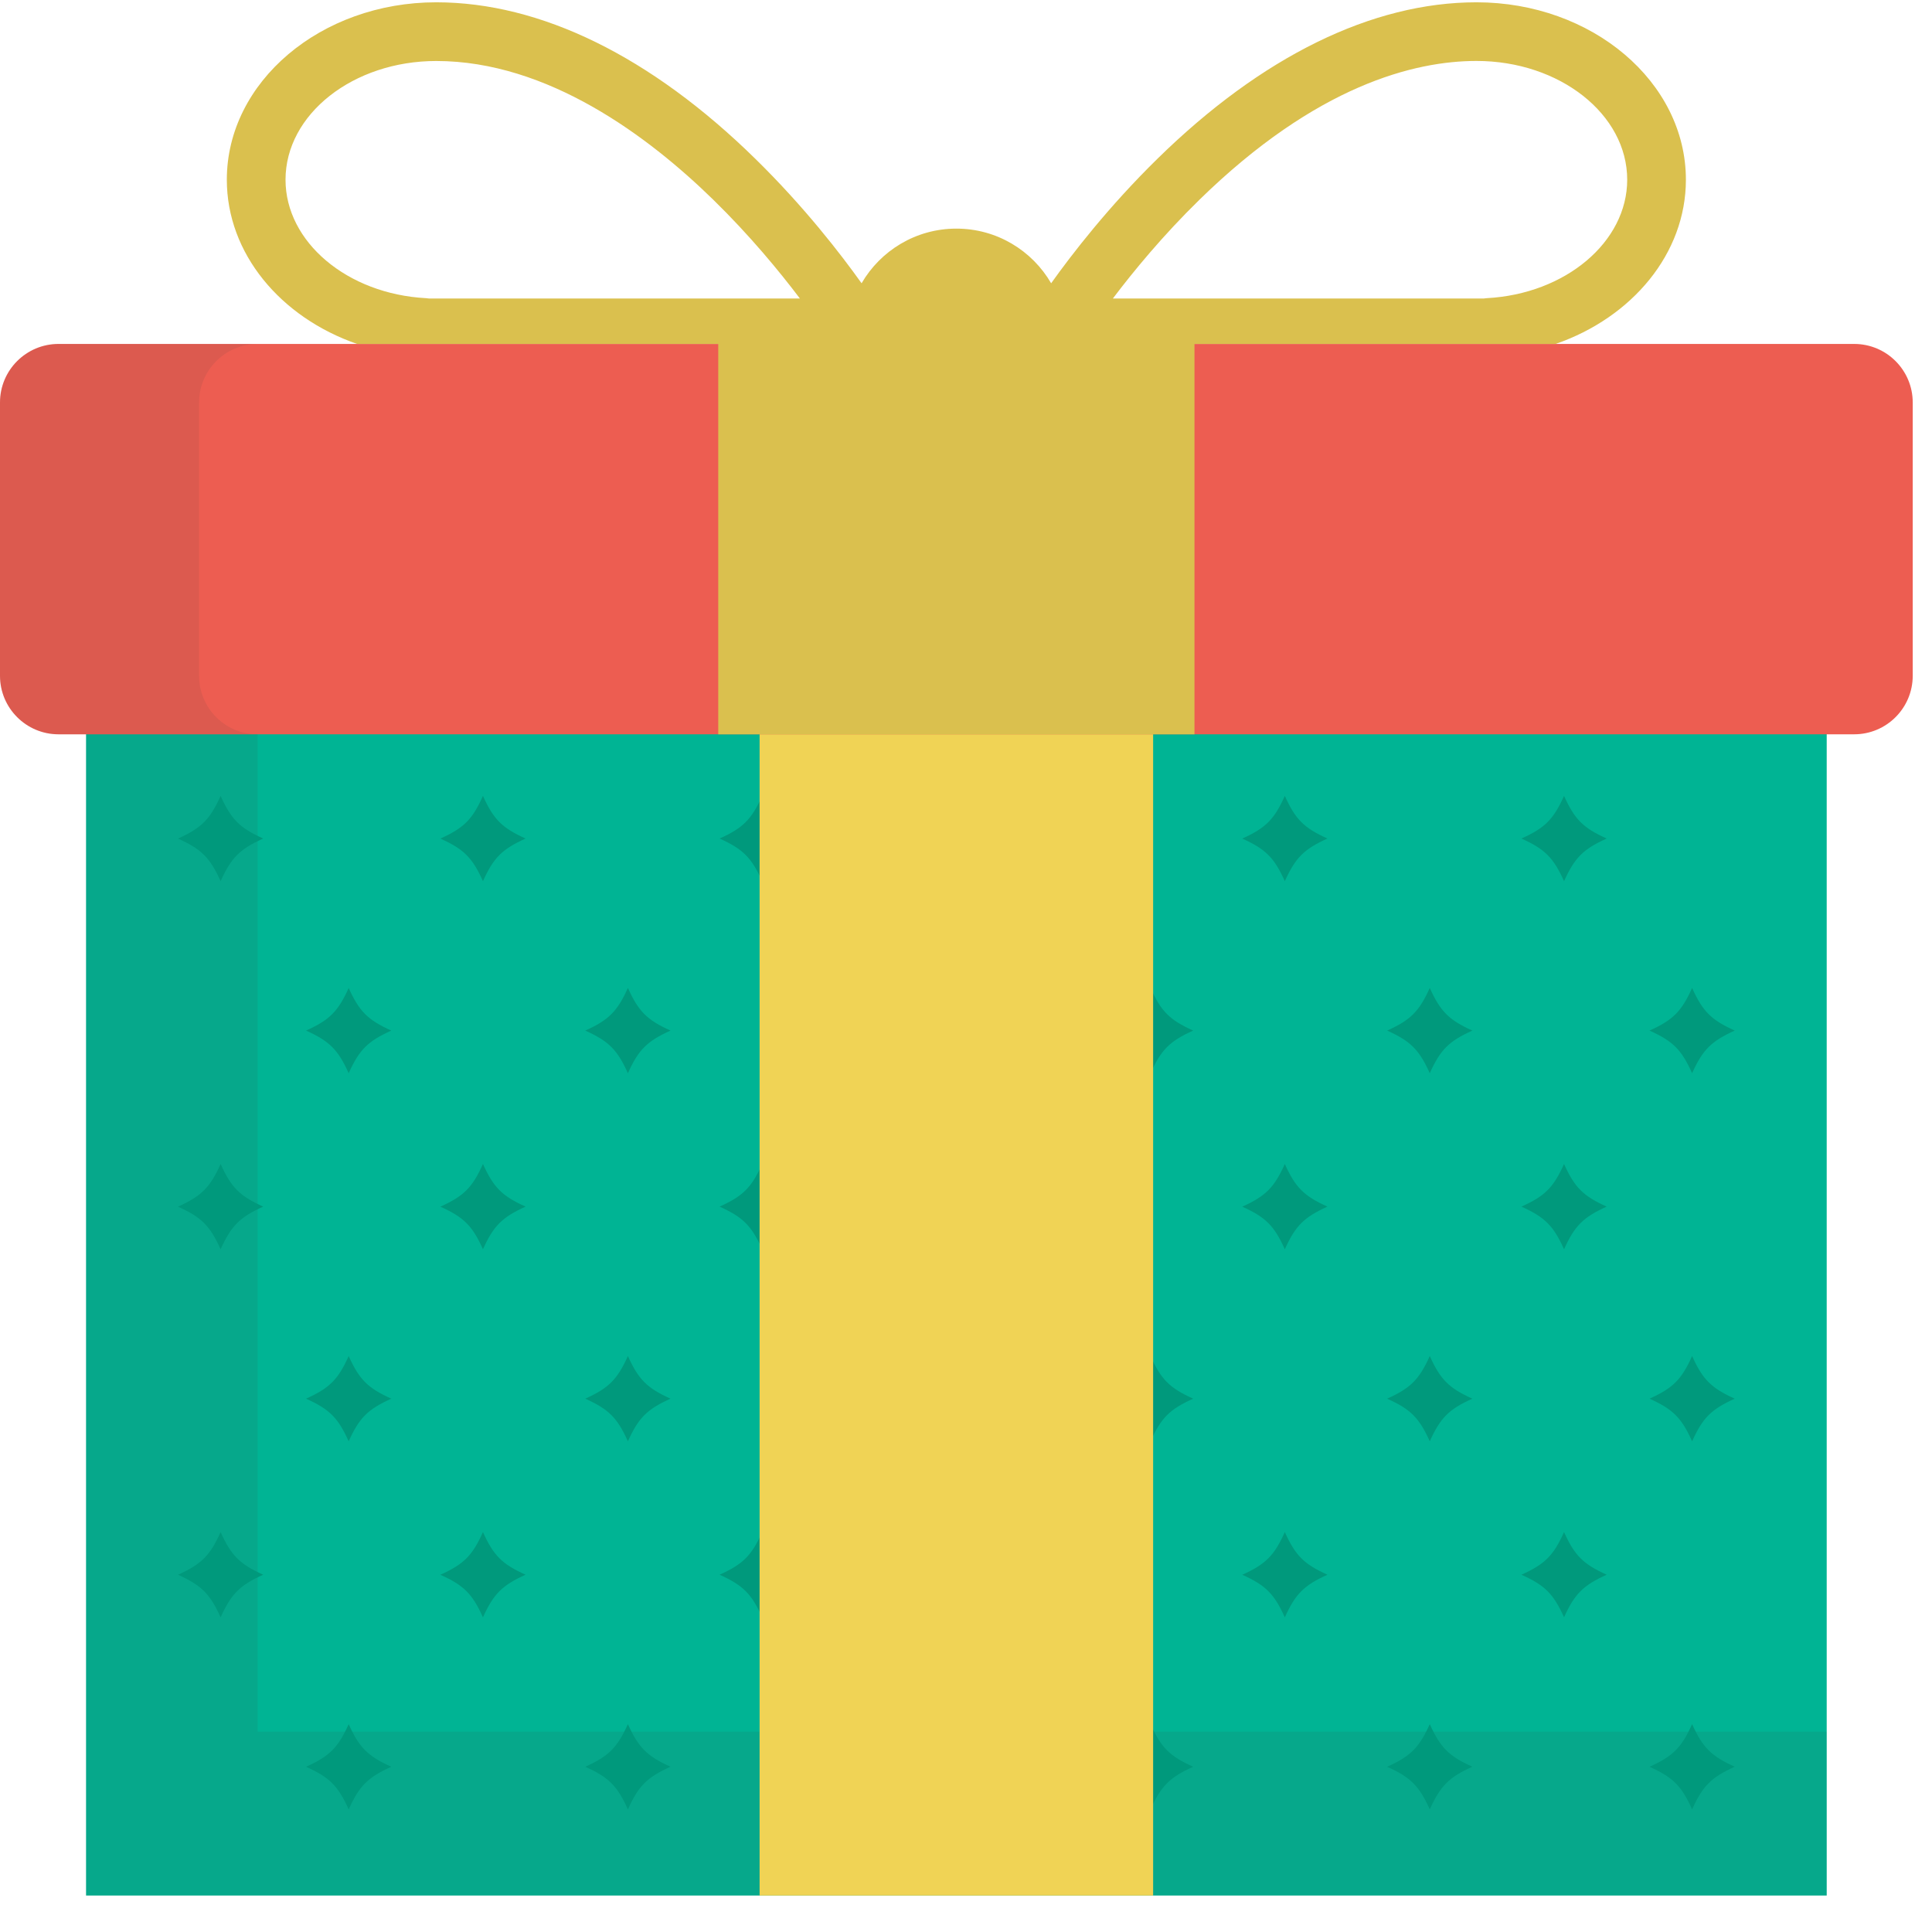 <?xml version="1.0" encoding="UTF-8"?>
<svg width="42px" height="42px" viewBox="0 0 42 42" version="1.1" xmlns="http://www.w3.org/2000/svg" xmlns:xlink="http://www.w3.org/1999/xlink">
    <!-- Generator: sketchtool 59 (101010) - https://sketch.com -->
    <title>B5B6EF99-941B-41EB-BD30-DA155AF9E82B@3x</title>
    <desc>Created with sketchtool.</desc>
    <g id="Web" stroke="none" stroke-width="1" fill="none" fill-rule="evenodd">
        <g id="AgoolLandingPage" transform="translate(-1457, -3513)" fill-rule="nonzero">
            <g id="gift-2" transform="translate(1457, 3513)">
                <rect id="Rectangle" fill="#00B494" x="1.871" y="13.243" width="37.84" height="27.964"></rect>
                <g id="Group" opacity="0.1" transform="translate(1.868, 13.238)" fill="#414042">
                    <polygon id="Path" points="3.733 24.407 3.733 0.005 0.003 0.005 0.003 27.968 37.843 27.968 37.843 24.407"></polygon>
                </g>
                <g id="Group" transform="translate(3.817, 17.298)" fill="#00997C">
                    <path d="M6.682,1.858 C6.453,1.348 6.266,1.161 5.756,0.932 C6.266,0.702 6.453,0.516 6.682,0.004 C6.912,0.515 7.099,0.702 7.609,0.931 C7.099,1.161 6.912,1.348 6.682,1.858 Z" id="Path"></path>
                    <path d="M3.763,6.033 C3.533,5.523 3.347,5.336 2.836,5.106 C3.347,4.876 3.533,4.69 3.763,4.18 C3.993,4.69 4.179,4.876 4.69,5.106 C4.179,5.336 3.993,5.523 3.763,6.033 Z" id="Path"></path>
                    <path d="M0.979,1.858 C0.749,1.348 0.562,1.161 0.052,0.932 C0.562,0.702 0.749,0.515 0.979,0.004 C1.209,0.515 1.395,0.702 1.905,0.931 C1.395,1.161 1.209,1.348 0.979,1.858 Z" id="Path"></path>
                    <path d="M9.833,4.179 C10.063,4.689 10.249,4.876 10.76,5.106 C10.249,5.336 10.063,5.522 9.833,6.033 C9.603,5.522 9.416,5.336 8.906,5.106 C9.416,4.876 9.603,4.689 9.833,4.179 Z" id="Path"></path>
                    <path d="M12.752,0.004 C12.983,0.515 13.169,0.702 13.679,0.931 C13.169,1.161 12.982,1.348 12.752,1.858 C12.522,1.348 12.336,1.161 11.826,0.931 C12.336,0.702 12.522,0.515 12.752,0.004 Z" id="Path"></path>
                    <path d="M15.536,4.179 C15.767,4.69 15.953,4.876 16.463,5.106 C15.953,5.336 15.767,5.522 15.536,6.033 C15.307,5.522 15.12,5.336 14.61,5.106 C15.12,4.876 15.307,4.689 15.536,4.179 Z" id="Path"></path>
                    <path d="M24.114,1.858 C23.884,1.348 23.698,1.161 23.188,0.932 C23.698,0.702 23.884,0.516 24.114,0.004 C24.344,0.515 24.531,0.702 25.041,0.931 C24.531,1.161 24.344,1.348 24.114,1.858 Z" id="Path"></path>
                    <path d="M21.195,6.033 C20.965,5.523 20.778,5.336 20.268,5.106 C20.778,4.876 20.965,4.69 21.195,4.18 C21.425,4.69 21.611,4.876 22.122,5.106 C21.611,5.336 21.425,5.523 21.195,6.033 Z" id="Path"></path>
                    <path d="M18.411,1.858 C18.18,1.348 17.994,1.161 17.484,0.932 C17.994,0.702 18.18,0.515 18.411,0.004 C18.64,0.515 18.827,0.702 19.337,0.931 C18.827,1.161 18.64,1.348 18.411,1.858 Z" id="Path"></path>
                    <path d="M27.265,4.179 C27.495,4.689 27.681,4.876 28.191,5.106 C27.681,5.336 27.495,5.522 27.265,6.033 C27.035,5.522 26.848,5.336 26.338,5.106 C26.848,4.876 27.035,4.689 27.265,4.179 Z" id="Path"></path>
                    <path d="M30.184,0.004 C30.414,0.515 30.601,0.702 31.111,0.931 C30.601,1.161 30.414,1.348 30.184,1.858 C29.954,1.348 29.768,1.161 29.257,0.931 C29.768,0.702 29.954,0.515 30.184,0.004 Z" id="Path"></path>
                    <path d="M32.968,4.179 C33.198,4.69 33.385,4.876 33.895,5.106 C33.385,5.336 33.198,5.522 32.968,6.033 C32.739,5.522 32.552,5.336 32.042,5.106 C32.552,4.876 32.739,4.689 32.968,4.179 Z" id="Path"></path>
                    <path d="M6.682,9.86 C6.453,9.35 6.266,9.163 5.756,8.934 C6.266,8.704 6.453,8.517 6.682,8.006 C6.912,8.517 7.099,8.704 7.609,8.933 C7.099,9.163 6.912,9.35 6.682,9.86 Z" id="Path"></path>
                    <path d="M3.763,14.035 C3.533,13.524 3.347,13.338 2.836,13.108 C3.347,12.878 3.533,12.692 3.763,12.182 C3.993,12.692 4.179,12.878 4.69,13.108 C4.179,13.338 3.993,13.524 3.763,14.035 Z" id="Path"></path>
                    <path d="M0.979,9.86 C0.749,9.35 0.562,9.163 0.052,8.934 C0.562,8.703 0.749,8.517 0.979,8.006 C1.209,8.517 1.395,8.703 1.905,8.933 C1.395,9.163 1.209,9.35 0.979,9.86 Z" id="Path"></path>
                    <path d="M9.833,12.181 C10.063,12.691 10.249,12.878 10.76,13.108 C10.249,13.337 10.063,13.524 9.833,14.035 C9.603,13.524 9.416,13.337 8.906,13.108 C9.416,12.878 9.603,12.691 9.833,12.181 Z" id="Path"></path>
                    <path d="M12.752,8.006 C12.983,8.517 13.169,8.703 13.679,8.933 C13.169,9.163 12.982,9.35 12.752,9.86 C12.522,9.35 12.336,9.163 11.826,8.933 C12.336,8.703 12.522,8.517 12.752,8.006 Z" id="Path"></path>
                    <path d="M15.536,12.181 C15.767,12.692 15.953,12.878 16.463,13.108 C15.953,13.338 15.767,13.524 15.536,14.035 C15.307,13.524 15.12,13.338 14.61,13.108 C15.12,12.878 15.307,12.691 15.536,12.181 Z" id="Path"></path>
                    <path d="M24.114,9.86 C23.884,9.35 23.698,9.163 23.188,8.934 C23.698,8.704 23.884,8.517 24.114,8.006 C24.344,8.517 24.531,8.704 25.041,8.933 C24.531,9.163 24.344,9.35 24.114,9.86 Z" id="Path"></path>
                    <path d="M21.195,14.035 C20.965,13.524 20.778,13.338 20.268,13.108 C20.778,12.878 20.965,12.692 21.195,12.182 C21.425,12.692 21.611,12.878 22.122,13.108 C21.611,13.338 21.425,13.524 21.195,14.035 Z" id="Path"></path>
                    <path d="M18.411,9.86 C18.18,9.35 17.994,9.163 17.484,8.934 C17.994,8.703 18.18,8.517 18.411,8.006 C18.64,8.517 18.827,8.703 19.337,8.933 C18.827,9.163 18.64,9.35 18.411,9.86 Z" id="Path"></path>
                    <path d="M27.265,12.181 C27.495,12.691 27.681,12.878 28.191,13.108 C27.681,13.337 27.495,13.524 27.265,14.035 C27.035,13.524 26.848,13.337 26.338,13.108 C26.848,12.878 27.035,12.691 27.265,12.181 Z" id="Path"></path>
                    <path d="M30.184,8.006 C30.414,8.517 30.601,8.703 31.111,8.933 C30.601,9.163 30.414,9.35 30.184,9.86 C29.954,9.35 29.768,9.163 29.257,8.933 C29.768,8.703 29.954,8.517 30.184,8.006 Z" id="Path"></path>
                    <path d="M32.968,12.181 C33.198,12.692 33.385,12.878 33.895,13.108 C33.385,13.338 33.198,13.524 32.968,14.035 C32.739,13.524 32.552,13.338 32.042,13.108 C32.552,12.878 32.739,12.691 32.968,12.181 Z" id="Path"></path>
                    <path d="M6.682,17.862 C6.453,17.352 6.266,17.165 5.756,16.936 C6.266,16.706 6.453,16.519 6.682,16.008 C6.912,16.519 7.099,16.706 7.609,16.935 C7.099,17.165 6.912,17.352 6.682,17.862 Z" id="Path"></path>
                    <path d="M3.763,22.037 C3.533,21.526 3.347,21.34 2.836,21.11 C3.347,20.88 3.533,20.694 3.763,20.184 C3.993,20.694 4.179,20.88 4.69,21.11 C4.179,21.34 3.993,21.526 3.763,22.037 Z" id="Path"></path>
                    <path d="M0.979,17.862 C0.749,17.352 0.562,17.165 0.052,16.936 C0.562,16.705 0.749,16.519 0.979,16.008 C1.209,16.519 1.395,16.705 1.905,16.935 C1.395,17.165 1.209,17.352 0.979,17.862 Z" id="Path"></path>
                    <path d="M9.833,20.183 C10.063,20.693 10.249,20.88 10.76,21.109 C10.249,21.339 10.063,21.526 9.833,22.037 C9.603,21.526 9.416,21.339 8.906,21.11 C9.416,20.88 9.603,20.693 9.833,20.183 Z" id="Path"></path>
                    <path d="M12.752,16.008 C12.983,16.519 13.169,16.705 13.679,16.935 C13.169,17.165 12.982,17.351 12.752,17.861 C12.522,17.351 12.336,17.165 11.826,16.935 C12.336,16.705 12.522,16.519 12.752,16.008 Z" id="Path"></path>
                    <path d="M15.536,20.183 C15.767,20.693 15.953,20.88 16.463,21.109 C15.953,21.34 15.767,21.526 15.536,22.037 C15.307,21.526 15.12,21.34 14.61,21.11 C15.12,20.88 15.307,20.693 15.536,20.183 Z" id="Path"></path>
                    <path d="M24.114,17.862 C23.884,17.352 23.698,17.165 23.188,16.936 C23.698,16.706 23.884,16.519 24.114,16.008 C24.344,16.519 24.531,16.706 25.041,16.935 C24.531,17.165 24.344,17.352 24.114,17.862 Z" id="Path"></path>
                    <path d="M21.195,22.037 C20.965,21.526 20.778,21.34 20.268,21.11 C20.778,20.88 20.965,20.694 21.195,20.184 C21.425,20.694 21.611,20.88 22.122,21.11 C21.611,21.34 21.425,21.526 21.195,22.037 Z" id="Path"></path>
                    <path d="M18.411,17.862 C18.18,17.352 17.994,17.165 17.484,16.936 C17.994,16.705 18.18,16.519 18.411,16.008 C18.64,16.519 18.827,16.705 19.337,16.935 C18.827,17.165 18.64,17.352 18.411,17.862 Z" id="Path"></path>
                    <path d="M27.265,20.183 C27.495,20.693 27.681,20.88 28.191,21.109 C27.681,21.339 27.495,21.526 27.265,22.037 C27.035,21.526 26.848,21.339 26.338,21.11 C26.848,20.88 27.035,20.693 27.265,20.183 Z" id="Path"></path>
                    <path d="M30.184,16.008 C30.414,16.519 30.601,16.705 31.111,16.935 C30.601,17.165 30.414,17.351 30.184,17.861 C29.954,17.351 29.768,17.165 29.257,16.935 C29.768,16.705 29.954,16.519 30.184,16.008 Z" id="Path"></path>
                    <path d="M32.968,20.183 C33.198,20.693 33.385,20.88 33.895,21.109 C33.385,21.34 33.198,21.526 32.968,22.037 C32.739,21.526 32.552,21.34 32.042,21.11 C32.552,20.88 32.739,20.693 32.968,20.183 Z" id="Path"></path>
                </g>
                <rect id="Rectangle" fill="#F0D355" x="16.513" y="13.243" width="8.555" height="27.964"></rect>
                <path d="M41.581,14.69 C41.581,15.393 41.011,15.963 40.308,15.963 L1.273,15.963 C0.57,15.963 0,15.393 0,14.69 L0,8.75 C0,8.047 0.57,7.477 1.273,7.477 L40.308,7.477 C41.011,7.477 41.581,8.047 41.581,8.75 L41.581,14.69 L41.581,14.69 Z" id="Path" fill="#ED5D51"></path>
                <g id="Group" opacity="0.1" transform="translate(0, 7.472)" fill="#414042">
                    <path d="M4.328,7.219 L4.328,1.279 C4.328,0.576 4.898,0.006 5.601,0.006 L1.273,0.006 C0.57,0.006 0,0.576 0,1.279 L0,7.219 C0,7.922 0.57,8.492 1.273,8.492 L5.601,8.492 C4.898,8.492 4.328,7.922 4.328,7.219 Z" id="Path"></path>
                </g>
                <path d="M32.098,0.05 C29.829,0.05 27.431,1.226 25.161,3.452 C24.101,4.491 23.304,5.523 22.851,6.158 C22.439,5.448 21.671,4.97 20.791,4.97 C19.91,4.97 19.142,5.448 18.73,6.158 C18.277,5.523 17.481,4.491 16.42,3.452 C14.151,1.226 11.752,0.05 9.483,0.05 C6.973,0.05 4.931,1.78 4.931,3.907 C4.931,5.51 6.097,6.9 7.763,7.477 L15.614,7.477 L15.614,15.963 L25.967,15.963 L25.967,7.477 L33.818,7.477 C35.484,6.9 36.65,5.51 36.65,3.907 C36.65,1.78 34.608,0.05 32.098,0.05 Z M9.325,6.489 C9.304,6.486 9.283,6.483 9.261,6.482 C7.549,6.391 6.207,5.26 6.207,3.907 C6.207,2.484 7.677,1.326 9.483,1.326 C11.91,1.326 14.099,2.967 15.508,4.344 C16.301,5.119 16.945,5.901 17.389,6.489 L9.325,6.489 L9.325,6.489 Z M32.32,6.482 C32.298,6.483 32.277,6.486 32.256,6.489 L24.193,6.489 C24.637,5.901 25.28,5.119 26.073,4.344 C28.625,1.849 30.758,1.325 32.098,1.325 C33.905,1.325 35.374,2.483 35.374,3.907 C35.374,5.26 34.033,6.391 32.32,6.482 Z" id="Shape" fill="#DAC04E"></path>
            </g>
        </g>
    </g>
</svg>